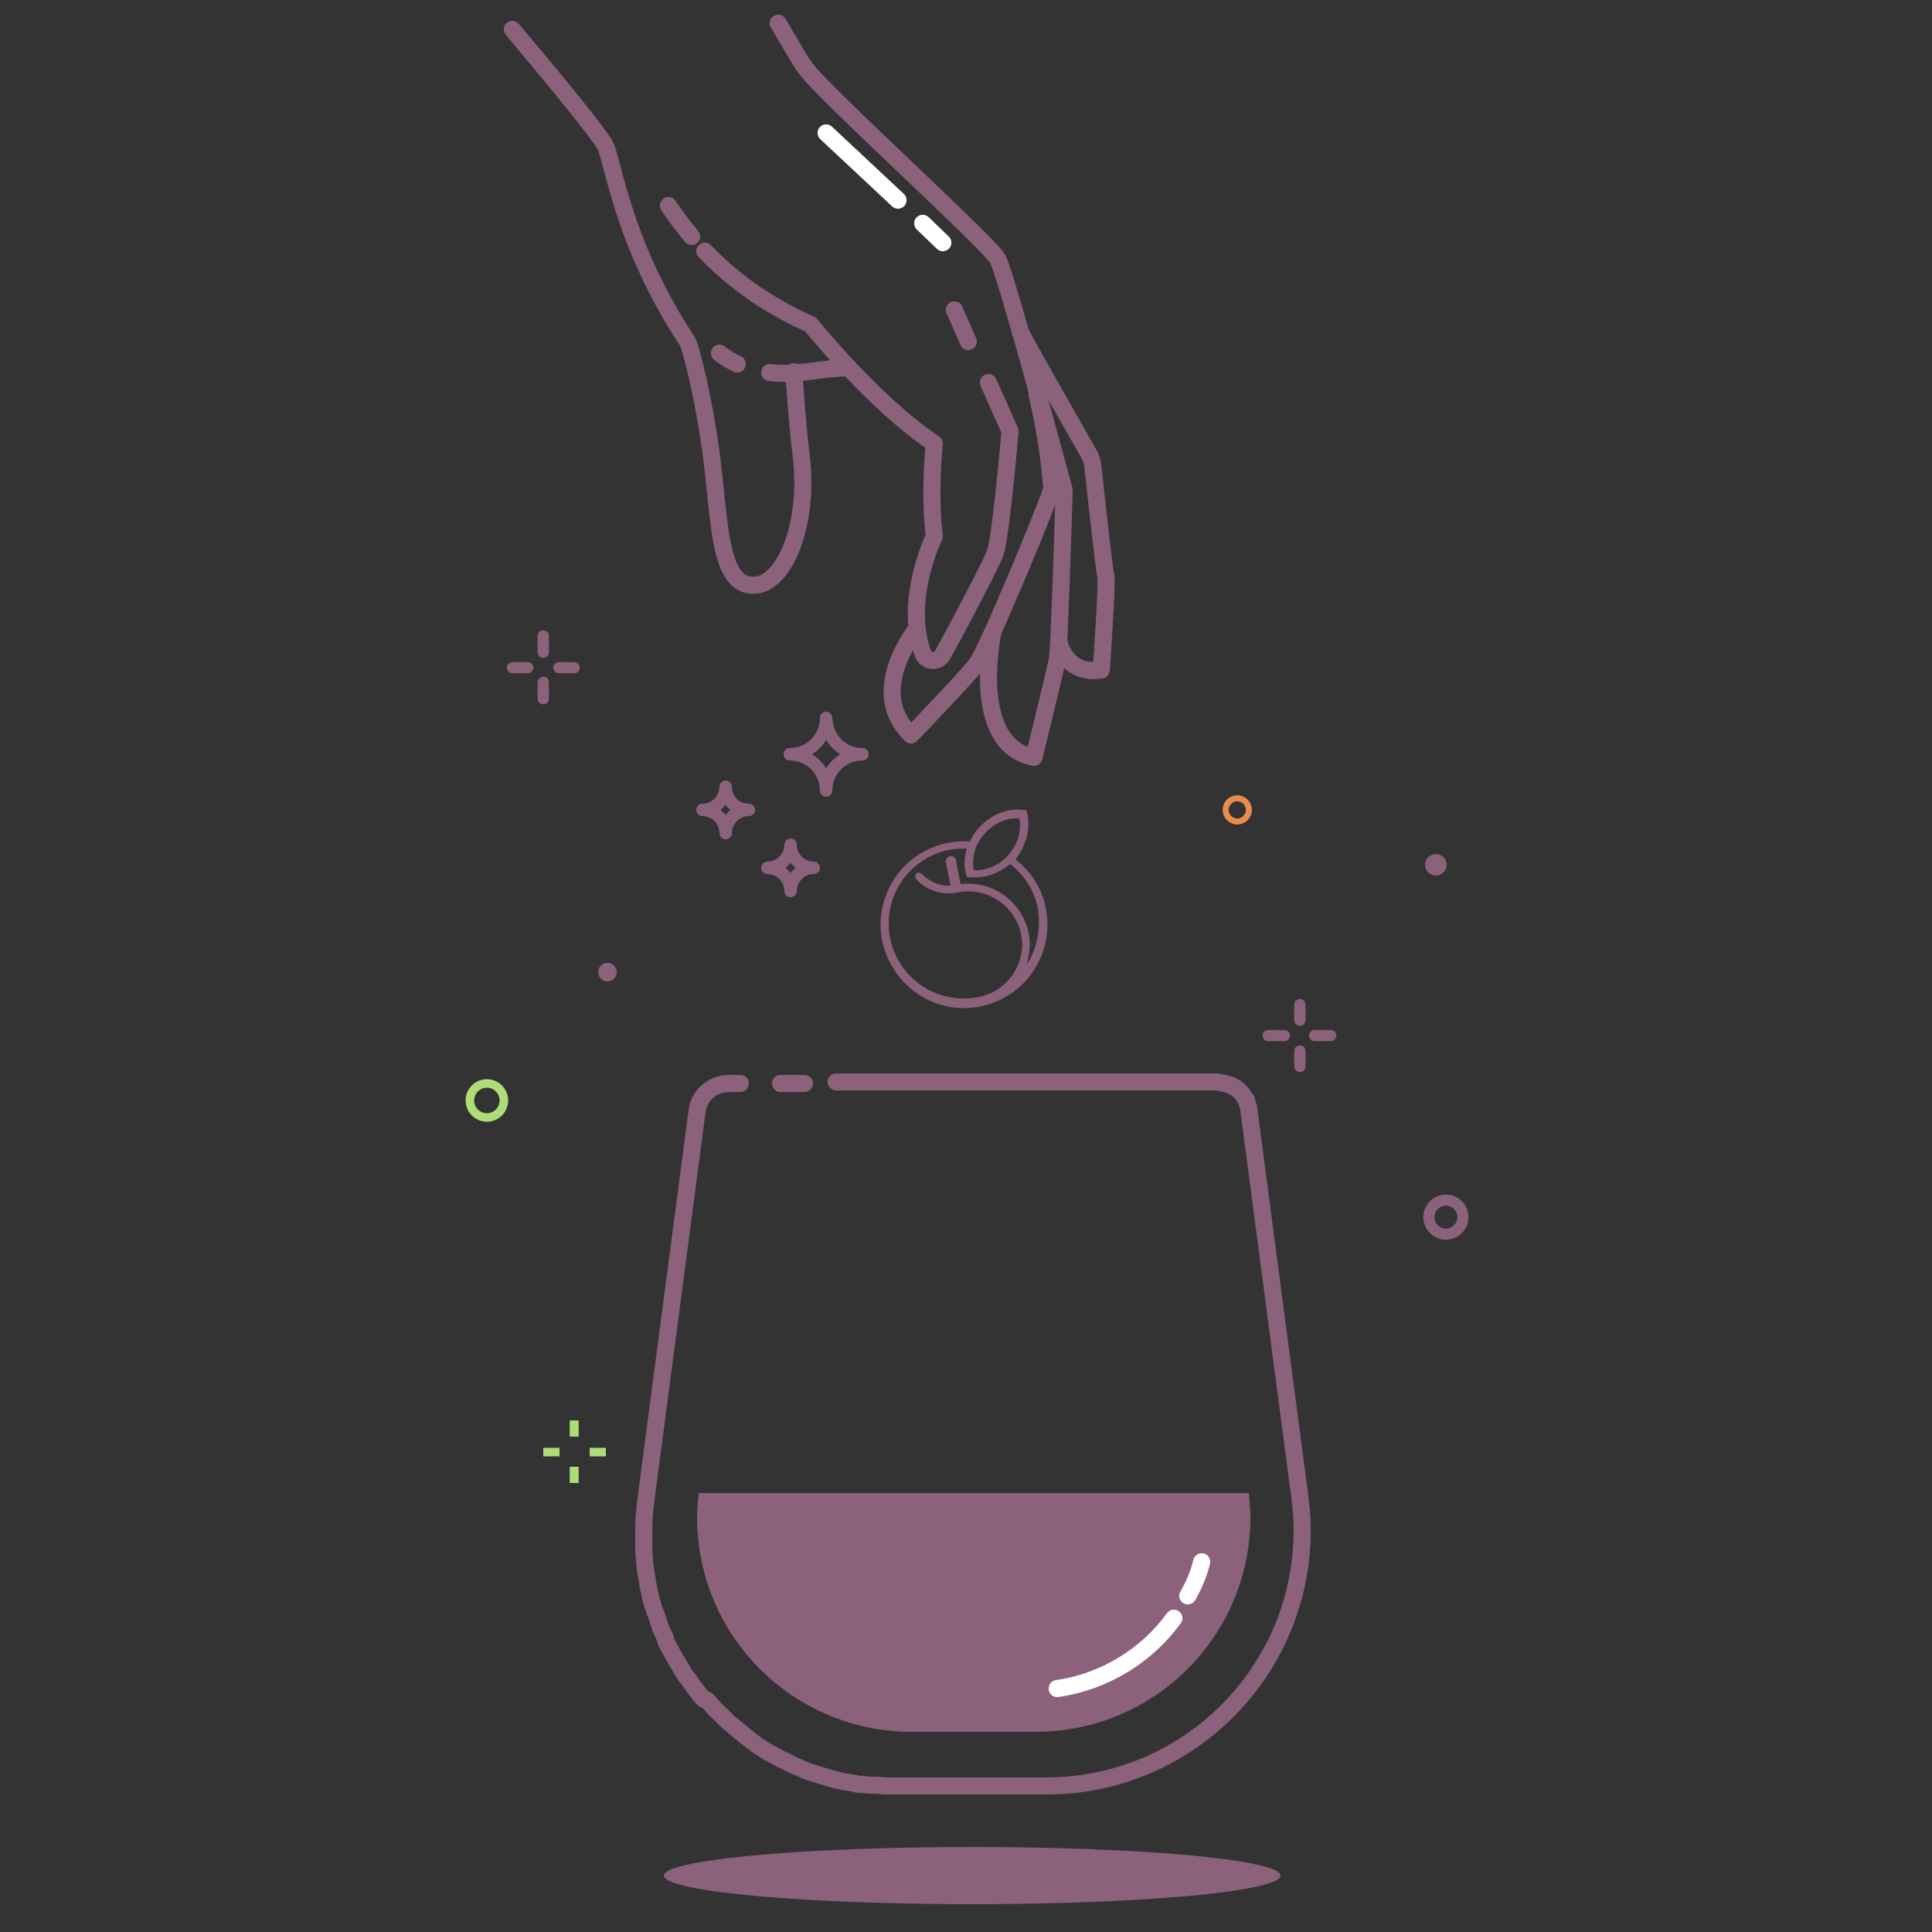 <svg xml:space="preserve" style="enable-background:new 0 0 250 250;" viewBox="0 0 250 250" y="0px" x="0px" xmlns:xlink="http://www.w3.org/1999/xlink" xmlns="http://www.w3.org/2000/svg" id="Layer_1" version="1.1">
<rect x="0" y="0" width="250" height="250" fill="#333333" stroke="none"/>
<style type="text/css">
	.st0{fill:none;stroke:#FFFFFF;stroke-width:2.215;stroke-linecap:round;stroke-linejoin:round;stroke-miterlimit:10;}
	.st1{fill:#8B617B;}
	.st2{fill:none;stroke:#8B617B;stroke-width:2.215;stroke-linecap:round;stroke-linejoin:round;stroke-miterlimit:10;}
	.st3{fill:none;stroke:#8B617B;stroke-width:1.614;stroke-linecap:round;stroke-linejoin:round;stroke-miterlimit:10;}
	.st4{fill:none;stroke:#8B617B;stroke-width:1.44;stroke-linecap:round;stroke-linejoin:round;stroke-miterlimit:10;}
	.st5{fill:none;stroke:#AEDD78;stroke-width:1.107;stroke-miterlimit:10;}
	.st6{fill:none;stroke:#E88C4D;stroke-width:0.786;stroke-miterlimit:10;}
</style>
<g>
	<line y2="31.4" x2="122" y1="28.9" x1="119.4" class="st0"></line>
	<line y2="25.9" x2="116.2" y1="17.2" x1="106.9" class="st0"></line>
	<path d="M161.8,196.3v0.2c-0.1,15.3-12.5,27.6-27.8,27.6h-16c-15.3,0-27.7-12.3-27.8-27.6v-0.2c0-1.1,0.1-2.1,0.2-3.1
		h71.2C161.7,194.2,161.8,195.2,161.8,196.3z" class="st1"></path>
	<path d="M151.9,209.4c-3.5,4.8-8.9,8.2-15.1,9.1" class="st0"></path>
	<path d="M155.5,202.1c-0.4,1.6-1,3-1.8,4.4" class="st0"></path>
	<path d="M95.8,140.2h-1.5c-2.1,0-3.9,1.6-4.1,3.6l-6.6,50.1c-0.2,1.5-0.3,2.9-0.3,4.3v0.3c0,0.5,0,0.9,0,1.4
		c0,0.2,0,0.4,0,0.6c0,0.5,0.1,1,0.1,1.4c0,0.4,0.1,0.7,0.1,1.1c0.1,0.6,0.2,1.2,0.3,1.7c0,0.2,0.1,0.5,0.1,0.7
		c0,0.1,0.1,0.3,0.1,0.4c0.1,0.5,0.2,0.9,0.3,1.4c0,0.1,0,0.1,0.1,0.2c0.1,0.5,0.3,1,0.5,1.5c0.2,0.5,0.3,1,0.5,1.5
		c0,0.1,0.1,0.2,0.1,0.3c0.2,0.5,0.4,0.9,0.6,1.3c0,0,0,0.1,0,0.1c0,0,0,0,0,0.1c0.1,0.3,0.3,0.7,0.5,1c0.4,0.7,0.7,1.4,1.2,2.1
		c0.1,0.2,0.3,0.5,0.4,0.7c0.1,0.2,0.2,0.4,0.3,0.5c0.1,0.2,0.3,0.5,0.5,0.7c0.5,0.7,0.9,1.3,1.4,1.9c0.2,0.3,0.4,0.5,0.7,0.8" class="st2"></path>
	<path d="M91.5,220c0.2,0.3,0.5,0.5,0.7,0.8c0.3,0.3,0.5,0.6,0.8,0.8c0.2,0.2,0.4,0.4,0.6,0.6c0.1,0.1,0.3,0.3,0.4,0.4
		c0.2,0.2,0.4,0.4,0.7,0.6c0.6,0.5,1.2,1,1.8,1.5c0.3,0.2,0.6,0.5,0.9,0.7c0.3,0.2,0.6,0.5,1,0.7c0.6,0.4,1.2,0.8,1.9,1.1
		c0.1,0,0.1,0.1,0.2,0.1c0.3,0.2,0.6,0.4,1,0.5c0,0,0,0,0,0c0.3,0.2,0.6,0.3,0.9,0.5c0.5,0.2,0.9,0.4,1.4,0.6
		c0.4,0.2,0.9,0.4,1.3,0.5c0.1,0,0.2,0.1,0.3,0.1c0.3,0.1,0.7,0.2,1,0.3c0.7,0.2,1.5,0.5,2.2,0.6c0.3,0.1,0.7,0.2,1,0.2
		c0.2,0,0.4,0.1,0.6,0.1c0.2,0,0.4,0.1,0.5,0.1c0.3,0.1,0.5,0.1,0.8,0.1c0.1,0,0.2,0,0.3,0c0.4,0.1,0.8,0.1,1.2,0.1
		c0.1,0,0.2,0,0.2,0c0.5,0,0.9,0.1,1.4,0.1c0.1,0,0.1,0,0.2,0c0.5,0,1.1,0,1.6,0h19c18.2,0,33-14.7,33.1-32.9v-0.2
		c0-1.4-0.1-2.9-0.3-4.3l-6.6-50.1c0-0.3-0.1-0.5-0.2-0.8c0-0.1-0.1-0.2-0.1-0.4c0-0.1-0.1-0.2-0.2-0.3c-0.1-0.1-0.1-0.2-0.2-0.3
		c-0.1-0.2-0.3-0.4-0.5-0.6c-0.1-0.1-0.2-0.2-0.2-0.2c0,0,0,0,0,0c-0.1-0.1-0.2-0.2-0.3-0.2c-0.1-0.1-0.1-0.1-0.2-0.1
		c-0.1-0.1-0.2-0.1-0.3-0.2c-0.1-0.1-0.2-0.1-0.3-0.1c-0.2-0.1-0.5-0.2-0.7-0.2c-0.1,0-0.2,0-0.3-0.1c-0.2,0-0.5-0.1-0.7-0.1h-49.2" class="st2"></path>
	<g>
		<path d="M66.3,3.8C71.5,10,77.8,17.6,78.4,19c1,2.4,2.4,12.7,10.3,24.8c0.2,0.3,0.4,0.6,0.5,1
			c0.5,1.6,1.8,6.5,2.8,13.7c1.2,8.9,0.9,17.8,5.9,17.2c3.6-0.4,6.8-7.7,5.8-16.5c-0.6-5-0.8-8.8-1-11.1" class="st2"></path>
		<path d="M99.6,48.2c1.4,0.2,3,0.1,4.9-0.1c2.2-0.3,3.9-0.5,5.3-0.5" class="st2"></path>
		<path d="M93.1,45.7c0,0,0.8,0.7,2.3,1.4" class="st2"></path>
		<line y2="40.1" x2="123.5" y1="44.2" x1="125.3" class="st2"></line>
		<path d="M91.2,32.5c3,3.1,7.2,6.6,13.7,9.5c0,0,8.1,10.1,16,15.4c0,0-0.7,6.2,0,12c0,0-4,8.1-1.5,15.1
			c0.4,1.2,2,1.3,2.6,0.2c2.2-4,6.3-11.8,6.8-13.2c0.7-2,1.9-15.7,1.9-15.7l-2.8-6.3" class="st2"></path>
		<path d="M86.5,26.6c0,0,1,1.6,3,4" class="st2"></path>
		<path d="M118.6,81.4c0,0-6.6,8.1-0.7,13.7c0,0,7.3-7.6,8.5-9.2c0.5-0.7,2.3-4.5,4.1-8.8c1.1-2.5,2.2-5.2,3.2-7.6
			c1.4-3.5,2.5-6.2,2.4-6.5c-0.1-0.6-0.3-5.1-1.9-11.9" class="st2"></path>
		<path d="M128.5,81.7c0,0-3.2,14.7,5.3,16.3c0,0,2.7-11.1,3-12.5s0.9-22.1,0.9-22.1s-7.5-27.9-8.6-29.9
			s-22.6-21.5-24.8-24.6c-0.8-1.1-0.3-0.3-3.6-5.9" class="st2"></path>
		<path d="M137,82.9c0,0,0.7,4.5,5.5,3.8c0,0,0.8-11.3,0.6-12.1c-0.2-0.7-1.4-11.6-1.7-14.4c-0.1-0.5-0.2-0.9-0.4-1.3
			c-1.4-2.5-7-12.2-9-16" class="st2"></path>
	</g>
	<line y2="140.2" x2="101" y1="140.2" x1="104.1" class="st2"></line>
	<path d="M96.9,104.8c-1.7,0-3,1.4-3,3c0-1.7-1.4-3-3-3c1.7,0,3-1.4,3-3C93.9,103.5,95.2,104.8,96.9,104.8z" class="st3"></path>
	<path d="M105.3,112.3c-1.7,0-3,1.4-3,3c0-1.7-1.4-3-3-3c1.7,0,3-1.4,3-3C102.3,111,103.7,112.3,105.3,112.3z" class="st3"></path>
	<path d="M111.6,97.6c-2.6,0-4.7,2.1-4.7,4.7c0-2.6-2.1-4.7-4.7-4.7c2.6,0,4.7-2.1,4.7-4.7
		C107,95.6,109,97.6,111.6,97.6z" class="st3"></path>
	<ellipse ry="3.7" rx="39.9" cy="242.7" cx="125.8" class="st1"></ellipse>
	<circle r="2.2" cy="157.5" cx="187.1" class="st4"></circle>
	<circle r="1.4" cy="111.9" cx="185.8" class="st1"></circle>
	<circle r="1.2" cy="125.8" cx="78.6" class="st1"></circle>
	<circle r="2.2" cy="142.4" cx="63" class="st5"></circle>
	<circle r="1.5" cy="104.8" cx="160.1" class="st6"></circle>
	<g>
		<line y2="86.4" x2="72.3" y1="86.4" x1="74.3" class="st4"></line>
		<line y2="86.4" x2="66.3" y1="86.4" x1="68.3" class="st4"></line>
		<line y2="82.3" x2="70.3" y1="84.4" x1="70.3" class="st4"></line>
		<line y2="88.3" x2="70.3" y1="90.4" x1="70.3" class="st4"></line>
		<line y2="82.3" x2="70.3" y1="84.4" x1="70.3" class="st4"></line>
		<line y2="88.3" x2="70.3" y1="90.4" x1="70.3" class="st4"></line>
	</g>
	<g>
		<line y2="134" x2="170.1" y1="134" x1="172.2" class="st4"></line>
		<line y2="134" x2="164.1" y1="134" x1="166.2" class="st4"></line>
		<line y2="130" x2="168.2" y1="132" x1="168.2" class="st4"></line>
		<line y2="136" x2="168.2" y1="138" x1="168.2" class="st4"></line>
		<line y2="130" x2="168.2" y1="132" x1="168.2" class="st4"></line>
		<line y2="136" x2="168.2" y1="138" x1="168.2" class="st4"></line>
	</g>
	<g>
		<g>
			<line y2="187.9" x2="76.3" y1="187.9" x1="78.4" class="st5"></line>
			<line y2="187.9" x2="70.3" y1="187.9" x1="72.4" class="st5"></line>
			<line y2="183.8" x2="74.3" y1="185.9" x1="74.3" class="st5"></line>
			<line y2="189.8" x2="74.3" y1="191.9" x1="74.3" class="st5"></line>
			<line y2="183.8" x2="74.3" y1="185.9" x1="74.3" class="st5"></line>
			<line y2="189.8" x2="74.3" y1="191.9" x1="74.3" class="st5"></line>
		</g>
	</g>
	<path d="M132.9,105.2l-0.1-0.4l-0.4,0c-2.1-0.3-4.3,0.7-5.8,2.4c-0.5,0.5-0.8,1.1-1.1,1.7c-1-0.1-2,0-3,0.2
		c-5.8,1.2-9.6,7-8.3,12.8s7,9.6,12.8,8.3c0.1,0,0.3-0.1,0.4-0.1c5.6-1.4,9.1-7,7.9-12.7c-0.5-2.6-2-4.7-3.9-6.2
		C132.8,109.4,133.4,107.1,132.9,105.2z M127.4,107.9c1.2-1.4,2.9-2.1,4.5-2c0.3,1.6-0.2,3.4-1.4,4.7c-1.2,1.4-2.9,2.1-4.5,2
		C125.7,111,126.2,109.2,127.4,107.9z M132.8,124.9c0.4-1.3,0.6-2.7,0.3-4.2c-0.9-4.1-4.7-6.8-8.8-6.3l-0.6-3.1
		c-0.1-0.4-0.5-0.6-0.8-0.5c-0.4,0.1-0.6,0.5-0.5,0.8l0.6,3c-1.4,0.1-2.7-0.5-3.7-1.5c-0.2-0.2-0.5-0.2-0.7-0.1
		c-0.2,0.2-0.2,0.5-0.1,0.7c1.3,1.5,3.4,2.2,5.4,1.8c3.7-0.8,7.4,1.6,8.2,5.3s-1.6,7.4-5.4,8.2c-5.3,1.1-10.4-2.3-11.5-7.5
		c-1.1-5.3,2.3-10.4,7.5-11.5c0.8-0.2,1.6-0.2,2.4-0.2c-0.3,1.1-0.4,2.3-0.1,3.3l0.1,0.4l0.4,0c0.6,0.1,1.3,0,2-0.1
		c1.1-0.2,2.2-0.8,3.2-1.6c1.8,1.4,3.1,3.3,3.6,5.7C134.7,120.2,134.2,122.8,132.8,124.9z" class="st1"></path>
</g>
</svg>
